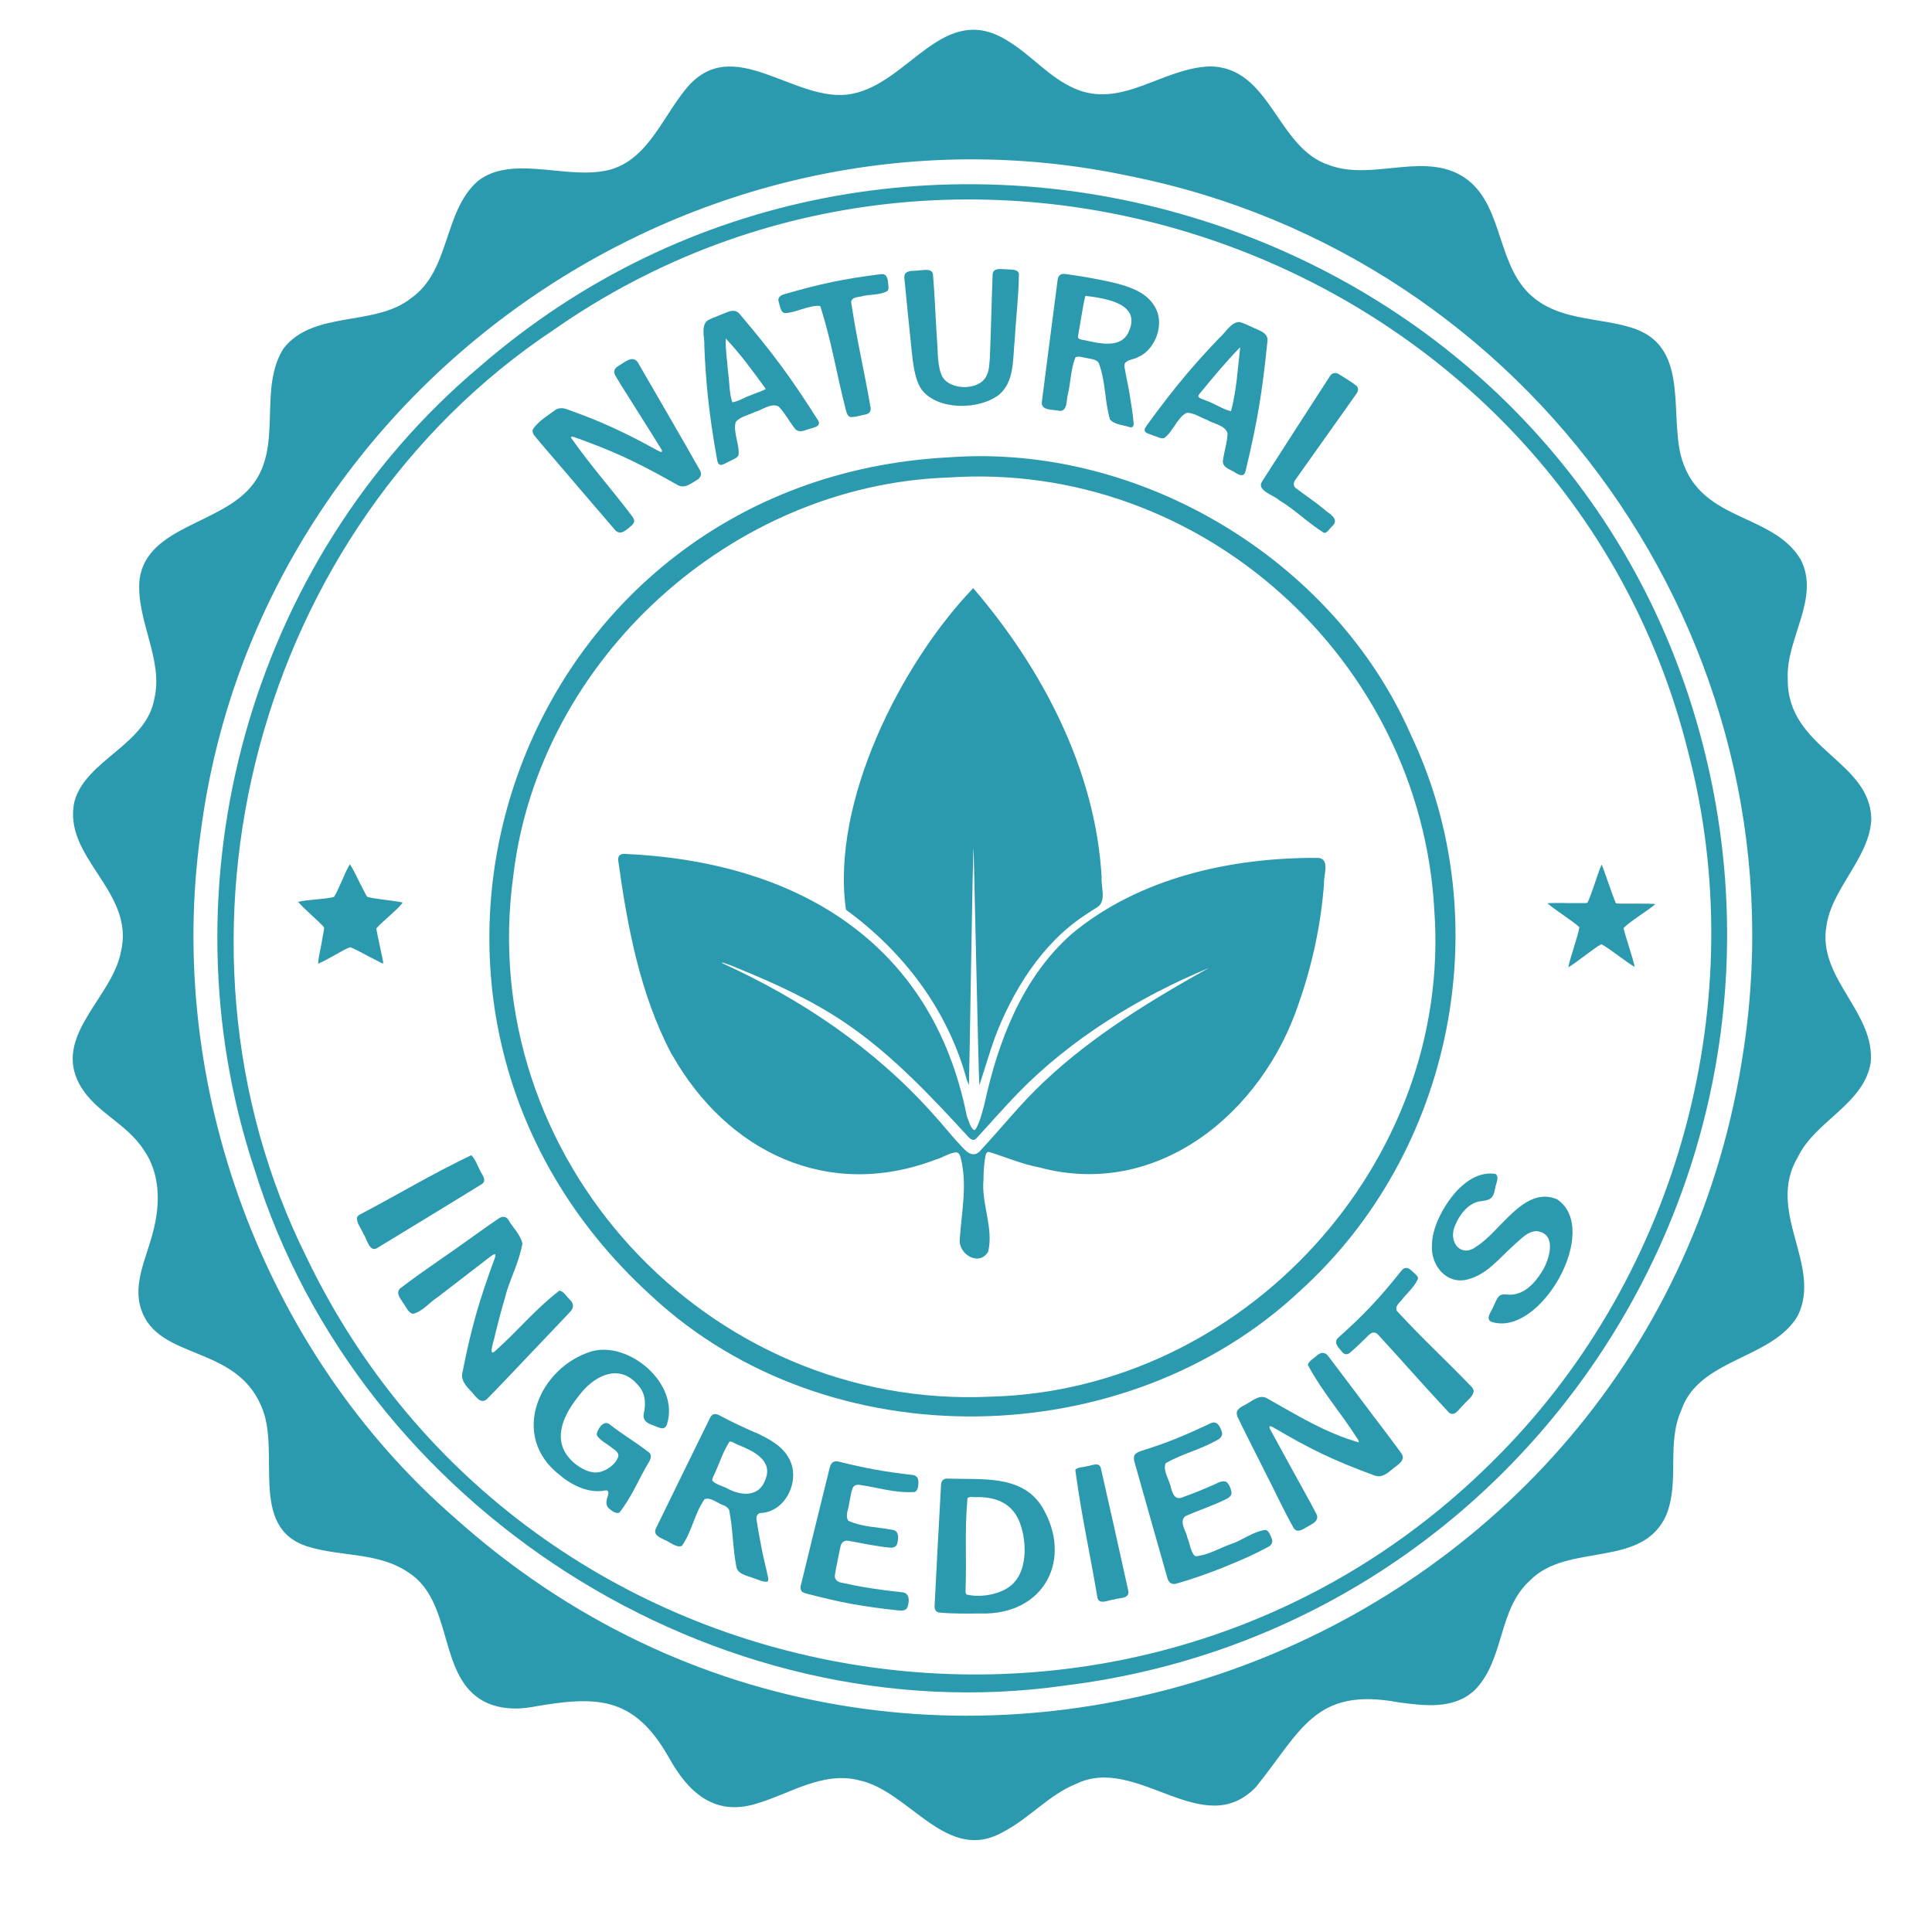 <svg xmlns="http://www.w3.org/2000/svg" xmlns:xlink="http://www.w3.org/1999/xlink" width="500" zoomAndPan="magnify" viewBox="0 0 375 375" height="500" preserveAspectRatio="xMidYMid meet" version="1.2"><g id="fa9e8d49ba"><path style=" stroke:none;fill-rule:nonzero;fill:#2c9aae;fill-opacity:1;" d="M 354.438 180.398 C 355.094 172.832 362.621 166.953 363.211 159.324 C 363.379 147.625 346.797 145.48 347.004 131.75 C 346.605 123.957 353.41 116.07 349.48 108.543 C 343.805 99.207 329.332 101.48 326.133 87.973 C 324.246 79.07 327.637 66.949 316.668 63.598 C 310.504 61.668 303.328 62.207 297.934 57.984 C 290.496 52.23 292 40.531 284.949 34.969 C 277.18 28.945 266.66 35.254 258.094 32.082 C 247.77 28.844 246.715 12.957 234.812 12.895 C 225.578 13.188 217.707 21.23 208.523 17.156 C 203.656 15.027 200.176 10.699 195.695 7.988 C 183.172 -0.012 176.547 16.117 165.332 18.223 C 154.328 20.328 142.219 5.973 133.074 17.336 C 128.246 23.219 125.188 32.352 116.457 33.301 C 108.879 34.391 98.938 30.219 92.711 35.176 C 85.98 41.133 87.445 52.539 79.777 57.883 C 72.777 63.469 60.887 60.18 55.055 67.602 C 50.059 75.422 54.926 86.441 49.098 93.992 C 43.277 101.738 28.586 102.035 27.098 112.371 C 26.289 120.219 31.812 127.977 29.949 135.656 C 28.383 144.566 16.707 147.484 14.473 155.496 C 11.945 166.387 26.34 173.016 23.465 184.727 C 21.91 193.266 11.07 200.406 14.938 209.461 C 17.605 215.613 24.348 217.641 27.918 223.227 C 31.105 227.773 31.117 233.605 29.781 238.805 C 28.523 244.047 25.672 249.055 27.418 254.215 C 30.785 264.043 45.617 261.012 50.676 272.852 C 54.695 281.672 47.992 296.508 59.742 300.191 C 66.371 302.223 73.422 301.234 79.277 305.215 C 87.895 310.734 85.043 324.672 93.234 329.832 C 96.062 331.617 99.645 331.914 102.906 331.387 C 115.52 329.164 122.902 328.922 129.812 341.109 C 133.457 347.723 138.52 352.551 146.609 350.148 C 153.223 348.262 159.645 343.703 166.812 345.566 C 176.648 347.695 183.738 361.902 194.77 355.543 C 199.805 352.938 203.645 348.324 208.945 346.219 C 220.699 340.531 233.465 357.496 243.738 346.902 C 252.559 336.012 255.168 327.379 271.465 330.422 C 276.5 331.105 282.125 331.824 286.145 328.137 C 292.074 322.293 290.664 312.508 296.918 306.82 C 304.277 299.203 319.109 304.699 323.555 293.734 C 325.992 287.195 323.465 280.121 326.34 273.723 C 329.758 263.617 344.062 263.848 348.957 255.359 C 353.758 245.547 342.637 235.184 348.98 224.551 C 352.398 217.5 361.746 214.367 363.109 206.25 C 363.957 196.734 353.398 190.273 354.387 180.629 L 354.387 180.398 Z M 338.488 203.359 C 321.254 322.012 177.828 374.922 88.266 294.605 C 51.023 262.191 32.066 210.539 38.938 161.688 C 49.969 75.68 134.578 16.055 219.324 34.188 C 297.148 49.766 350.086 124.406 338.527 203.129 L 338.5 203.359 Z M 338.488 203.359 "/><path style=" stroke:none;fill-rule:nonzero;fill:#2c9aae;fill-opacity:1;" d="M 329.938 142.32 C 301.812 39.465 173.32 1.527 93.082 71.188 C 48.43 108.789 31.039 171.703 49.418 227.016 C 69.723 292.527 138.648 336.883 206.727 327.16 C 295.465 316.207 353.465 228.633 330 142.551 L 329.938 142.332 Z M 290.934 282.43 C 221.75 352.898 102.238 333.043 59.5 244.047 C 28.652 182.066 49.828 102.328 107.492 64.008 C 188.32 7.59 303.789 50.176 327.664 145.918 C 340.211 193.844 326.008 246.871 291.102 282.266 Z M 290.934 282.43 "/><path style=" stroke:none;fill-rule:nonzero;fill:#2c9aae;fill-opacity:1;" d="M 313.625 175.285 C 313.008 173.898 311.312 168.723 310.902 167.891 C 310.863 167.852 310.84 167.875 310.801 167.953 C 310.055 169.75 308.926 173.605 308.129 175.211 C 307.949 175.34 307.281 175.262 306.164 175.285 C 304.418 175.324 301.914 175.195 300.348 175.324 C 301.633 176.492 305.418 178.855 306.551 179.973 C 306.254 181.902 304.777 185.754 304.406 187.758 C 305.945 186.895 309.387 183.992 310.828 183.273 C 312.305 184.008 315.695 186.793 317.297 187.68 C 316.938 185.867 315.516 181.926 315.141 180.152 C 316.027 179.062 320.047 176.621 321.266 175.52 C 321.125 175.262 313.871 175.492 313.664 175.324 L 313.613 175.285 Z M 313.625 175.285 "/><path style=" stroke:none;fill-rule:nonzero;fill:#2c9aae;fill-opacity:1;" d="M 73.062 180.191 C 73.934 179.102 77.785 176.008 78.145 175.172 C 76.488 174.785 72.766 174.516 71.328 174.094 C 71.121 173.953 70.863 173.32 70.324 172.309 C 69.594 170.996 68.68 168.84 67.91 167.762 C 66.973 169.188 65.703 172.82 64.828 174.094 C 63.402 174.527 59.422 174.617 57.867 175.055 C 58.973 176.402 61.773 178.691 62.852 179.938 C 63.043 180.078 62.672 181.488 62.582 182.145 C 62.375 183.559 61.785 185.816 61.746 187.039 C 63.262 186.512 66.551 184.34 67.949 183.852 C 69.094 184.227 71.816 185.832 73.176 186.461 C 73.742 186.691 74.191 187.129 74.395 186.949 C 74.383 186.422 73.137 181.145 73.062 180.258 L 73.086 180.191 Z M 73.062 180.191 "/><path style=" stroke:none;fill-rule:nonzero;fill:#2c9aae;fill-opacity:1;" d="M 126.383 251.48 C 160.723 283.496 218.605 282.34 252.469 250.441 C 282.059 223.574 291.012 178.715 273.852 142.641 C 258.918 108.531 221.172 86.031 184.199 88.766 C 100.16 93.109 64.25 194.73 126.215 251.328 L 126.395 251.48 Z M 99.672 169.637 C 104.809 127.82 142.129 94.082 184.121 92.684 C 233 89.371 275.727 127.988 278.398 176.637 C 281.957 225.73 241.438 269.793 192.34 271.09 C 137.156 273.711 92.027 224.703 99.645 169.867 Z M 99.672 169.637 "/><path style=" stroke:none;fill-rule:nonzero;fill:#2c9aae;fill-opacity:1;" d="M 164.293 176.648 C 175.48 184.84 184.02 196.129 187.68 209.68 C 187.938 210.32 188.066 210.59 188.078 210.488 C 188.168 208.574 188.785 165.91 188.965 164.5 C 189.055 166.848 189.941 208.961 190.082 210.668 C 190.969 208.047 192.109 204.145 193.074 201.473 C 196.527 192.305 202.258 183.145 210.461 177.715 C 211.219 177.215 212.336 176.48 212.98 176.082 C 214.84 174.891 213.648 172.062 213.828 170.316 C 212.672 149.473 202.293 129.746 188.898 114.156 C 174.891 128.77 161.262 155.676 164.191 176.508 L 164.293 176.672 Z M 164.293 176.648 "/><path style=" stroke:none;fill-rule:nonzero;fill:#2c9aae;fill-opacity:1;" d="M 130.402 204.645 C 141.125 223.641 160.711 233.051 181.617 225.078 C 183.031 224.691 184.266 223.742 185.676 223.664 C 186.191 223.754 186.395 224.395 186.512 224.898 C 187.77 230.02 186.641 235.34 186.293 240.438 C 185.922 243.441 190.055 245.895 191.801 242.953 C 192.906 238.395 190.465 233.695 190.891 228.992 C 190.902 227.441 190.992 225.719 191.312 224.215 C 191.418 223.82 191.598 223.602 191.906 223.574 C 195.039 224.523 198.352 225.965 201.664 226.578 C 224.703 232.832 244.984 215.996 252.047 194.871 C 254.691 187.32 256.398 179.512 256.992 171.5 C 256.875 169.93 258.223 166.695 255.859 166.516 C 239.062 166.414 221.172 170.316 207.996 181.285 C 198.441 189.734 193.73 202.078 191.082 214.277 C 190.621 215.957 190.234 217.742 189.387 219.145 C 189.246 219.312 189.105 219.363 188.965 219.297 C 188.285 218.734 188.066 217.578 187.668 216.691 C 180.91 182.531 154.16 167.156 121.09 165.73 C 120.332 165.758 119.938 166.145 119.988 166.965 C 121.758 179.77 124.199 192.855 130.262 204.438 L 130.375 204.645 Z M 142.977 187.848 C 150.258 190.801 157.629 194.152 164.152 198.598 C 173.195 204.746 180.656 212.734 188 220.723 C 188.438 221.16 188.859 221.418 189.363 221.109 C 192.07 218.219 194.781 215.059 197.605 212.156 C 207.895 201.602 221.043 193.535 234.605 187.898 C 223.473 194.09 211.938 201.141 202.629 209.973 C 198.223 214.082 194.551 218.746 190.465 223.137 C 189.066 224.871 187.797 223.82 186.574 222.445 C 184.648 220.43 182.941 218.207 181.039 216.152 C 169.738 203.516 155.586 193.945 140.203 186.961 C 139.918 186.781 140.277 186.832 140.922 187.051 C 141.652 187.293 142.203 187.527 142.797 187.758 L 142.949 187.82 Z M 142.977 187.848 "/><path style=" stroke:none;fill-rule:nonzero;fill:#2c9aae;fill-opacity:1;" d="M 123.094 101.082 C 123.094 100.828 122.953 100.555 122.75 100.273 C 118.305 94.406 114.992 90.859 110.805 84.914 C 110.805 84.734 111.035 84.734 111.434 84.836 C 112.383 85.145 113.488 85.582 114.414 85.93 C 120.758 88.305 125.328 90.629 131.57 94.172 C 132.906 94.895 134.09 93.852 135.191 93.223 C 135.875 92.824 136.324 92.207 135.898 91.348 C 131.699 83.898 128.477 78.48 124.047 70.762 C 123.145 68.875 121.758 69.926 120.5 70.734 C 119.938 71.07 119.32 71.43 119.242 71.98 C 119.191 72.25 119.254 72.559 119.41 72.867 C 121 75.539 122.441 77.711 123.75 79.828 C 125.137 82.051 126.691 84.453 128.336 87.148 C 128.645 87.715 128.516 87.867 127.922 87.586 C 126.383 86.777 124.727 85.84 123.199 85.07 C 118.602 82.742 115.16 81.254 109.766 79.34 C 109.121 79.172 108.492 79.188 107.914 79.48 C 106.336 80.664 104.449 81.742 103.406 83.375 C 103.316 83.719 103.406 84.094 103.664 84.465 C 105.141 86.301 106.633 87.957 107.914 89.484 C 111.934 94.172 114.836 97.602 119.281 102.754 C 120.422 104.164 121.578 102.816 122.66 101.945 C 122.84 101.766 123.02 101.531 123.094 101.277 Z M 123.094 101.082 "/><path style=" stroke:none;fill-rule:nonzero;fill:#2c9aae;fill-opacity:1;" d="M 143.336 88.344 C 143.629 86.48 142.219 83.746 142.809 81.91 C 143.695 80.816 145.441 80.547 146.508 79.969 C 147.816 79.66 149.668 78.121 151.129 78.902 C 152.414 80.215 153.145 81.793 154.355 83.258 C 154.996 84.004 155.957 83.645 156.77 83.359 C 157.617 83.027 159.605 82.898 158.746 81.523 C 153.441 73.188 150.102 68.656 143.566 60.949 C 142.488 59.613 140.816 60.809 139.637 61.195 C 138.879 61.527 137.914 61.812 137.156 62.336 C 136.027 63.57 136.836 65.766 136.707 67.23 C 136.848 70.441 137.055 73.664 137.375 76.734 C 137.785 80.637 138.34 84.543 139.227 89.434 C 139.316 89.793 139.445 90.051 139.648 90.168 C 140.098 90.438 140.883 89.859 141.484 89.59 C 142.078 89.242 142.922 89.012 143.246 88.523 Z M 148.562 75.566 C 147.738 75.988 146.457 76.375 145.57 76.773 C 144.527 77.094 143.426 77.902 142.141 78.082 C 141.523 76.336 141.59 73.855 141.293 72.008 C 141.191 70.145 140.793 68.051 140.867 65.703 C 143.746 68.758 145.969 71.828 148.602 75.438 Z M 148.562 75.566 "/><path style=" stroke:none;fill-rule:nonzero;fill:#2c9aae;fill-opacity:1;" d="M 159.246 59.484 C 161.598 67.012 162.25 72.137 164.23 79.75 C 164.359 80.254 164.613 80.922 165.168 80.957 C 166.145 80.957 167.156 80.586 168.16 80.418 C 168.789 80.227 169.098 79.75 168.969 79.047 C 167.605 71.211 166.375 66.41 165.207 58.613 C 165.32 57.703 166.348 57.703 167.117 57.547 C 168.777 57.07 170.688 57.367 172.242 56.48 C 172.551 56.148 172.461 55.543 172.383 55.004 C 172.332 54.078 172.113 53.027 170.934 53.219 C 163.602 54.156 159.348 55.055 152.262 57.098 C 151.555 57.277 150.91 57.727 151.117 58.512 C 151.387 59.242 151.426 60.527 152.285 60.77 C 154.266 60.785 157.051 59.191 159.066 59.383 L 159.223 59.484 Z M 159.246 59.484 "/><path style=" stroke:none;fill-rule:nonzero;fill:#2c9aae;fill-opacity:1;" d="M 178.91 75.656 C 182.066 79.715 190.043 79.57 193.883 76.645 C 197.016 74.012 196.543 69.582 196.977 65.742 C 197.223 61.18 197.723 57.559 197.773 53.129 C 197.516 52.152 196.285 52.383 195.422 52.281 C 194.422 52.281 192.703 51.832 192.664 53.359 C 192.43 59.641 192.395 62.914 192.137 69.297 C 192.02 70.66 192.047 71.996 191.352 73.188 C 189.875 75.77 184.625 75.758 183.004 73.277 C 181.848 71.301 182.082 67.961 181.848 65.625 C 181.555 61.234 181.477 57.918 181.09 53.246 C 180.836 52.012 179.41 52.461 178.473 52.473 C 177.637 52.629 176.418 52.383 175.75 53.051 C 175.582 53.27 175.52 53.578 175.531 53.938 C 176.043 59.32 176.391 62.504 176.945 67.988 C 177.199 70.375 177.52 73.535 178.793 75.477 L 178.895 75.629 Z M 178.91 75.656 "/><path style=" stroke:none;fill-rule:nonzero;fill:#2c9aae;fill-opacity:1;" d="M 208.855 69.312 C 209.383 69.055 210.371 69.438 211.09 69.527 C 211.824 69.695 212.812 69.746 213.273 70.453 C 214.66 74.242 214.355 77.57 215.434 81.383 C 216.23 82.449 218.168 82.512 219.375 82.938 C 219.824 82.988 220.031 82.758 220.055 82.309 C 219.902 80.355 219.566 78.48 219.273 76.605 C 219.027 74.949 218.555 73.074 218.246 71.098 C 218.246 70.84 218.285 70.621 218.387 70.453 C 218.926 69.762 220.172 69.773 220.879 69.324 C 223.961 68 225.68 63.902 224.703 60.746 C 223.332 56.727 219.066 55.453 214.496 54.504 C 211.668 53.914 209.562 53.566 206.879 53.195 C 206.02 53.051 205.441 53.348 205.301 54.223 C 204.094 63.402 203.438 68.617 202.258 77.734 C 201.82 79.828 204.324 79.406 205.645 79.75 C 207.289 79.855 206.945 77.504 207.289 76.477 C 207.844 74.141 207.805 71.777 208.715 69.414 Z M 210.758 57.43 C 214.777 57.934 221.418 58.973 219.156 64.211 C 217.77 67.742 213.543 66.703 210.461 66.023 C 210.09 65.957 209.652 65.922 209.32 65.664 C 209.125 65.383 209.344 64.816 209.383 64.406 C 209.82 62.105 210.117 59.781 210.629 57.52 L 210.746 57.43 Z M 210.758 57.43 "/><path style=" stroke:none;fill-rule:nonzero;fill:#2c9aae;fill-opacity:1;" d="M 226.016 84.992 C 227.57 83.914 228.559 80.996 230.293 80.148 C 231.703 80.035 233.105 81.113 234.258 81.484 C 235.391 82.23 237.816 82.5 238.266 84.117 C 238.215 85.953 237.586 87.586 237.367 89.473 C 237.277 90.477 238.215 90.91 239 91.309 C 239.832 91.684 241.336 93.082 241.746 91.504 C 244.059 81.859 244.996 76.27 246.012 66.203 C 246.215 64.496 244.176 64.098 243.082 63.508 C 242.297 63.184 241.438 62.684 240.539 62.504 C 238.855 62.543 237.844 64.648 236.688 65.574 C 234.465 67.898 232.281 70.285 230.293 72.648 C 227.762 75.656 225.332 78.777 222.43 82.797 C 222.238 83.105 222.137 83.387 222.188 83.605 C 222.289 84.117 223.254 84.273 223.855 84.527 C 224.512 84.723 225.258 85.172 225.836 85.055 L 226.027 84.992 Z M 240.707 67.473 C 240.219 71.738 240.062 75.461 238.945 79.805 C 237.574 79.57 235.66 78.273 234.168 77.785 C 233.746 77.543 232.82 77.402 232.602 76.965 C 232.527 76.734 232.887 76.387 233.117 76.09 C 235.555 73.113 238.008 70.195 240.656 67.438 L 240.719 67.461 Z M 240.707 67.473 "/><path style=" stroke:none;fill-rule:nonzero;fill:#2c9aae;fill-opacity:1;" d="M 257.145 103.434 C 257.605 103.367 258.004 102.727 258.43 102.289 C 260.238 100.75 258.004 99.762 256.953 98.797 C 255.141 97.309 253.434 96.203 251.457 94.699 C 251.008 94.25 251.031 93.75 251.379 93.199 C 256 86.648 258.723 82.898 263.336 76.348 C 263.668 75.809 263.719 75.32 263.285 74.883 C 262.113 73.973 261.023 73.344 259.766 72.559 C 259.148 72.266 258.559 72.367 258.145 72.996 C 252.984 80.973 250.07 85.504 244.945 93.492 C 243.852 95.215 247.281 96.125 248.246 97.062 C 251.391 98.965 253.641 101.301 256.965 103.422 L 257.145 103.422 Z M 257.145 103.434 "/><path style=" stroke:none;fill-rule:nonzero;fill:#2c9aae;fill-opacity:1;" d="M 91.398 224.254 C 82.922 228.363 78.133 231.383 69.762 235.789 C 69.527 235.941 69.363 236.121 69.297 236.34 C 69.156 237.355 70.211 238.602 70.57 239.562 C 71.172 240.309 71.637 243.004 73.086 242.312 C 81.086 237.457 85.543 234.746 93.52 229.84 C 94.277 229.328 93.98 228.598 93.559 227.902 C 92.84 226.734 92.492 225.371 91.578 224.305 L 91.414 224.254 Z M 91.398 224.254 "/><path style=" stroke:none;fill-rule:nonzero;fill:#2c9aae;fill-opacity:1;" d="M 108.543 250.531 C 103.562 254.422 100.723 258.121 96.023 262.309 C 94.637 263.477 96.062 259.66 96.074 259.137 C 96.68 256.656 97.332 254.18 98.039 251.84 C 98.77 248.656 100.75 245.176 101.402 241.336 C 100.918 239.512 99.527 238.242 98.59 236.648 C 98.168 236.133 97.617 236.043 96.984 236.391 C 95.109 237.609 93.402 238.895 91.836 239.988 C 86.957 243.52 82.887 246.125 77.645 250.094 C 76.723 251.07 77.824 252.148 78.328 253.008 C 78.84 253.664 79.227 254.82 80.148 255.012 C 81.984 254.629 83.488 252.664 84.926 251.801 C 88.523 249.043 91.195 246.973 95.109 243.957 C 95.754 243.453 96.473 243.02 96.023 244.25 C 93.004 252.469 91.516 257.492 89.73 266.559 C 89.461 267.984 90.539 269.102 91.375 270 C 92.195 270.77 93.199 272.723 94.508 271.566 C 97.449 268.602 99.965 265.852 102.715 263 C 105.152 260.434 107.621 257.863 110.688 254.602 C 111.484 253.766 111.332 252.918 110.508 252.16 C 109.93 251.609 109.508 250.762 108.711 250.531 L 108.531 250.531 Z M 108.543 250.531 "/><path style=" stroke:none;fill-rule:nonzero;fill:#2c9aae;fill-opacity:1;" d="M 115.852 278.566 C 116.367 279.555 117.934 280.301 118.832 281.07 C 119.434 281.48 120.117 281.957 120.027 282.625 C 119.551 284.32 117.559 285.539 116.25 285.746 C 114.375 286.129 111.883 284.629 110.547 283.086 C 107.762 279.953 108.441 275.777 112.309 270.988 C 115.094 267.16 119.988 264.555 123.598 268.586 C 125.293 270.258 125.418 272.262 124.945 274.469 C 124.727 275.703 125.625 276.266 126.68 276.613 C 127.23 276.82 127.848 277.152 128.41 277.23 C 128.938 277.281 129.258 277 129.453 276.473 C 131.98 268.523 122.043 260.266 114.836 262.293 C 104.781 265.312 98.719 278.645 108.672 286.324 C 111.141 288.43 114.477 289.93 117.484 289.289 C 118.242 289.172 118.137 289.918 117.957 290.457 C 117.664 291.281 117.52 292.152 118.137 292.742 C 118.754 293.297 119.652 293.938 120.27 293.555 C 122.824 290.215 123.891 287.184 126.086 283.562 C 126.305 283.086 126.461 282.484 126.113 282.035 C 123.441 279.914 121 278.578 118.305 276.445 C 116.93 275.445 115.801 277.922 115.828 278.41 L 115.863 278.578 Z M 115.852 278.566 "/><path style=" stroke:none;fill-rule:nonzero;fill:#2c9aae;fill-opacity:1;" d="M 146.582 278.051 C 144.055 276.949 142.051 276.012 139.637 274.715 C 138.957 274.328 138.234 274.34 137.852 275.148 C 133.742 283.496 131.418 288.25 127.332 296.621 C 126.715 297.855 127.938 298.383 128.914 298.855 C 129.914 299.215 131.367 300.551 132.367 300.039 C 134.383 297.098 134.73 293.938 136.746 290.996 C 137.941 290.496 139.457 291.934 140.664 292.27 C 141.023 292.473 141.371 292.73 141.535 293.117 C 142.293 297.047 142.168 299.961 142.898 303.969 C 143.09 305.586 145.055 305.832 146.211 306.305 C 147.035 306.523 147.973 307.09 148.883 307.012 C 149.074 306.934 149.141 306.73 149.125 306.434 C 148.754 304.508 148.188 302.441 147.828 300.527 C 147.484 298.781 147.148 297.008 146.828 294.875 C 146.789 294.336 146.945 293.836 147.559 293.68 C 152.594 293.516 155.434 287.207 153.16 283.113 C 151.887 280.684 149.281 279.273 146.855 278.156 L 146.609 278.039 Z M 148.535 287.246 C 147.395 290.473 144.094 290.473 141.203 288.93 C 140.227 288.391 138.992 288.184 138.262 287.402 C 138.16 287.145 138.402 286.734 138.531 286.398 C 139.648 284.141 140.176 282.047 141.59 279.824 C 142.051 279.707 142.68 280.234 143.141 280.391 C 145.93 281.52 150.051 283.293 148.613 287.066 L 148.547 287.262 Z M 148.535 287.246 "/><path style=" stroke:none;fill-rule:nonzero;fill:#2c9aae;fill-opacity:1;" d="M 155.562 308.809 C 155.715 309.016 155.984 309.156 156.32 309.258 C 163.227 311.082 167.453 311.84 174.414 312.586 C 175.016 312.664 175.789 312.625 176.082 312.086 C 176.531 311.008 176.688 309.133 175.043 309.055 C 170.547 308.555 167.66 308.141 163.227 307.18 C 162.52 307.012 161.945 306.523 162.047 305.742 C 162.379 303.711 162.738 302.172 163.137 300.168 C 163.293 299.461 163.805 298.945 164.562 299.051 C 166.078 299.293 167.426 299.613 168.723 299.82 C 170.008 300.027 171.383 300.281 172.91 300.41 C 173.527 300.422 174.027 300.152 174.168 299.539 C 174.477 298.316 174.453 297.035 173.066 296.918 C 170.098 296.34 167.48 296.441 164.691 295.195 C 163.934 294.246 164.77 292.77 164.832 291.742 C 165.039 290.844 165.141 289.805 165.488 288.852 C 165.73 288.34 166.18 288.145 166.758 288.199 C 170.664 288.762 173.617 289.828 177.547 289.598 C 177.855 289.457 178.047 289.188 178.137 288.828 C 178.344 287.734 178.473 286.504 177.188 286.297 C 171.641 285.668 167.992 284.988 162.598 283.652 C 161.75 283.523 161.289 284 161.07 284.781 C 158.875 293.656 157.602 298.832 155.434 307.758 C 155.367 308.105 155.367 308.41 155.473 308.645 L 155.574 308.809 Z M 155.562 308.809 "/><path style=" stroke:none;fill-rule:nonzero;fill:#2c9aae;fill-opacity:1;" d="M 202.102 292.219 C 198.133 286.195 190.391 287.234 183.84 286.992 C 183.121 286.992 182.723 287.402 182.66 288.121 C 182.145 297.34 181.875 302.555 181.398 311.777 C 181.398 312.406 181.633 312.844 182.223 312.984 C 184.996 313.254 187.5 313.188 190.285 313.176 C 202.809 313.562 208.355 302.48 202.219 292.398 L 202.09 292.219 Z M 197.055 306.895 C 195.371 309.195 190.812 310.285 187.59 309.492 C 187.461 309.336 187.41 309.094 187.41 308.809 C 187.652 301.926 187.203 297.598 187.781 290.793 C 188.285 290.383 189.055 290.664 189.734 290.586 C 193.883 290.562 196.707 292.168 198.004 295.699 C 199.328 299.41 199.238 304.16 197.172 306.77 L 197.055 306.91 Z M 197.055 306.895 "/><path style=" stroke:none;fill-rule:nonzero;fill:#2c9aae;fill-opacity:1;" d="M 208.715 285.332 C 210.039 294.941 211.398 300.551 213.02 310.145 C 213.391 311.57 215.227 310.52 216.215 310.465 C 217.168 310.121 219.207 310.363 219.027 308.887 C 216.961 299.512 215.793 294.312 213.672 284.949 C 213.34 283.691 211.887 284.484 211.016 284.59 C 210.371 284.781 209.281 284.781 208.805 285.18 Z M 208.715 285.332 "/><path style=" stroke:none;fill-rule:nonzero;fill:#2c9aae;fill-opacity:1;" d="M 231.91 301.992 C 231.047 301.129 230.973 299.59 230.473 298.484 C 230.293 297.289 228.75 295.312 230.086 294.285 C 232.832 293.066 235.301 292.309 238.113 290.922 C 238.586 290.676 239.023 290.316 239.035 289.777 C 238.984 289.082 238.547 287.812 237.828 287.555 C 236.867 287.352 235.879 288.145 235.004 288.441 C 233.09 289.277 231.535 289.906 229.445 290.652 C 228.043 291.176 227.605 289.93 227.297 288.812 C 227.043 287.375 225.59 285.348 226.285 283.984 C 229.75 282.047 232.77 281.469 236.289 279.504 C 236.891 279.195 237.406 278.605 237.148 277.91 C 236.855 276.961 236.277 275.688 235.043 276.23 C 229.984 278.605 226.746 279.992 221.457 281.637 C 220.941 281.816 220.273 282.098 220.145 282.637 C 220.055 282.918 220.082 283.266 220.172 283.641 C 222.648 292.449 224.102 297.547 226.605 306.344 C 226.848 307.129 227.336 307.59 228.184 307.422 C 231.383 306.523 234.184 305.508 237.125 304.367 C 239.922 303.211 243.199 301.902 246.434 300.09 C 246.895 299.73 247.039 299.254 246.883 298.754 C 246.613 298.047 246.293 297.109 245.664 296.957 C 243.289 297.199 240.898 299.113 238.922 299.703 C 236.945 300.371 234.527 301.863 232.102 302.066 L 231.934 301.992 Z M 231.91 301.992 "/><path style=" stroke:none;fill-rule:nonzero;fill:#2c9aae;fill-opacity:1;" d="M 253.871 264.98 C 256.875 270.477 259.93 273.75 263.297 278.977 C 263.449 279.207 263.875 279.785 263.719 279.965 C 257.195 278.078 252.125 274.895 245.895 271.398 C 244.586 270.656 243.312 271.734 242.246 272.336 C 241.594 272.785 240.578 273.082 240.152 273.828 C 240 274.137 240.027 274.535 240.18 274.957 C 241.992 278.758 243.738 282.047 245.496 285.617 C 247.203 288.879 248.914 292.691 251.133 296.66 C 251.969 297.715 253.086 296.66 253.945 296.238 C 254.859 295.734 256.129 295.105 255.516 293.859 C 253.883 290.727 252.418 288.211 251.082 285.73 C 249.723 283.227 248.18 280.504 246.535 277.422 C 246.152 276.602 246.641 276.77 247.203 277.09 C 254.293 281.25 258.738 283.445 266.855 286.414 C 268.203 286.902 269.332 285.926 270.258 285.168 C 271.117 284.395 272.965 283.535 272.016 282.109 C 269.551 278.695 267.238 275.766 264.863 272.57 C 262.719 269.73 260.574 266.855 257.852 263.27 C 257.145 262.332 256.309 262.422 255.488 263.219 C 254.938 263.719 254.164 264.078 253.883 264.812 L 253.855 265.004 Z M 253.871 264.98 "/><path style=" stroke:none;fill-rule:nonzero;fill:#2c9aae;fill-opacity:1;" d="M 275.215 248 C 275.148 247.578 274.625 247.23 274.199 246.832 C 273.492 246.102 272.75 245.742 272.043 246.613 C 267.637 252.125 264.836 255.078 259.805 259.598 C 258.66 260.586 259.895 261.641 260.574 262.488 C 260.984 262.961 261.523 262.977 262.062 262.539 C 263.426 261.355 264.387 260.406 265.672 259.148 C 266.211 258.582 266.906 258.418 267.496 259.07 C 272.812 264.852 275.922 268.496 281.25 274.188 C 282.395 275.098 283.277 273.328 284.051 272.695 C 284.641 271.914 285.91 271.145 286.039 270.027 C 286.039 269.742 285.875 269.449 285.617 269.164 C 280.145 263.488 276.445 260.203 271.145 254.461 C 270.707 253.641 271.488 253.008 272.016 252.395 C 273.055 251.008 274.52 249.863 275.227 248.207 L 275.227 248.027 Z M 275.215 248 "/><path style=" stroke:none;fill-rule:nonzero;fill:#2c9aae;fill-opacity:1;" d="M 302.066 232.707 C 295.723 230.227 291.203 239.113 286.555 241.953 C 283.652 244.16 281.172 241.246 282.305 238.188 C 283.137 235.93 284.848 233.695 287.004 233.219 C 289.082 232.922 289.805 232.938 290.215 230.625 C 290.316 229.777 291.113 228.508 290.277 227.863 C 287.352 227.391 284.68 229.008 282.469 231.473 C 279.98 234.363 277.91 238.484 277.949 241.684 C 277.668 245.562 280.711 249.324 284.719 248.375 C 288.66 247.398 290.742 244.43 294.168 241.387 C 295.453 240.27 296.547 239.023 298.215 238.961 C 302.555 239.383 300.617 245.137 298.871 247.449 C 296.945 250.34 294.656 251.609 292.23 251.238 C 291.715 251.188 291.254 251.277 290.895 251.66 C 290.457 252.148 290.188 252.957 289.879 253.562 C 289.609 254.434 288.223 255.887 289.418 256.543 C 298.91 259.777 310.902 238.613 302.246 232.797 Z M 302.066 232.707 "/></g></svg>